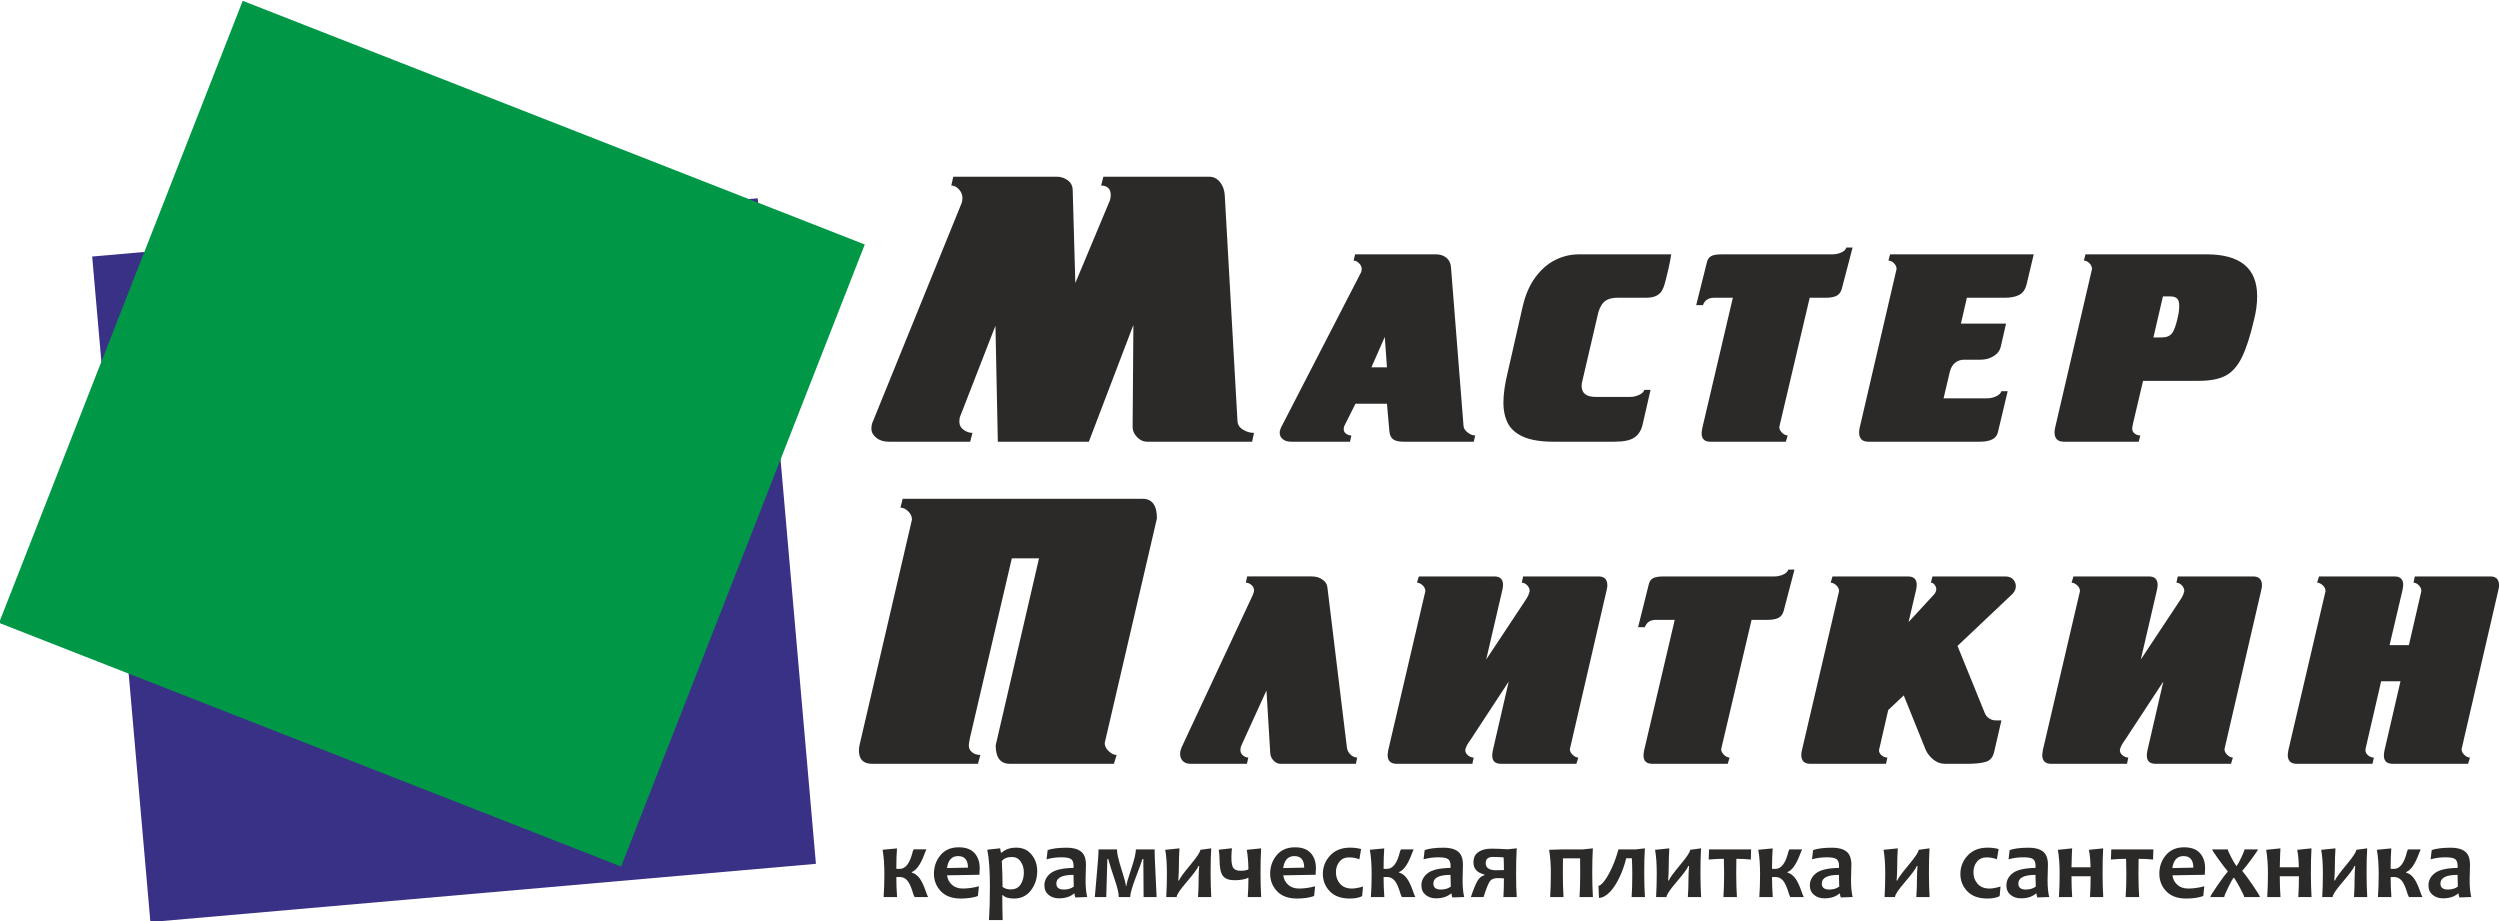<?xml version="1.0" encoding="UTF-8"?>
<!DOCTYPE svg PUBLIC "-//W3C//DTD SVG 1.1//EN" "http://www.w3.org/Graphics/SVG/1.1/DTD/svg11.dtd">
<!-- Creator: CorelDRAW 2020 (64-Bit) -->
<svg xmlns="http://www.w3.org/2000/svg" xml:space="preserve" width="200mm" height="73.698mm" version="1.1" style="shape-rendering:geometricPrecision; text-rendering:geometricPrecision; image-rendering:optimizeQuality; fill-rule:evenodd; clip-rule:evenodd"
viewBox="0 0 20000 7369.78"
 xmlns:xlink="http://www.w3.org/1999/xlink"
 xmlns:xodm="http://www.corel.com/coreldraw/odm/2003">
 <defs>
  <style type="text/css">
   <![CDATA[
    .fil1 {fill:#009846}
    .fil0 {fill:#393185}
    .fil3 {fill:#2B2A29;fill-rule:nonzero}
    .fil2 {fill:#2B2A29;fill-rule:nonzero}
   ]]>
  </style>
 </defs>
 <g id="Слой_x0020_1">
  <g id="_1799286250288">
   <polygon class="fil0" points="737.37,2052.15 6061.6,1586.35 6527.41,6910.54 1203.18,7376.34 "/>
   <polygon class="fil1" points="1941.79,6.58 6918.16,1955.95 4968.77,6932.31 -7.59,4982.94 "/>
   <path class="fil2" d="M7761.36 3533.66l-651.36 0c-40.96,0 -74.24,-10.74 -100.37,-31.76 -25.59,-21.48 -38.4,-45.55 -38.4,-72.68 0,-24.07 5.11,-46.1 15.88,-67.09l700.5 -1724.12c8.19,-16.4 11.78,-34.84 11.78,-55.31 0,-24.59 -9.22,-47.1 -27.66,-67.58 -18.44,-20.5 -38.91,-30.73 -61.43,-30.73l15.86 -70.67 829.55 0c31.25,0 59.91,9.73 86.53,28.68 26.13,19.45 39.43,46.59 39.43,81.42l21 740.44 270.9 -647.76c8.18,-16.4 12.29,-35.84 12.29,-58.9 0,-24.07 -7.18,-41.99 -21,-54.77 -14.35,-12.29 -32.77,-18.44 -55.82,-18.44l17.92 -70.67 845.44 0c36.35,0 65.53,14.85 89.08,45.06 23.06,29.69 35.35,66.05 36.88,108.55l101.4 1800.43c1.52,29.69 16.37,52.73 44.54,69.64 27.66,17.41 56.84,25.59 87.56,25.59l-14.84 70.67 -842.37 0c-28.15,0 -54.28,-12.29 -77.83,-36.35 -23.55,-24.07 -35.84,-51.21 -35.84,-80.9l6.15 -816.75 -356.4 934 -728.15 0 -18.96 -927.85 -282.15 725.08c-4.11,8.18 -6.67,22.54 -6.67,43.01 0,26.63 11.29,48.14 33.8,64.51 22.55,16.4 46.1,24.58 71.2,24.58l-18.44 70.67zm4029.06 0l-560.09 0c-38.74,0 -66.99,-6.14 -84.37,-18.46 -17.01,-11.94 -27.5,-33.31 -30.77,-64.08l-19.55 -221.22 -251.99 0 -89.06 177.78c-3.27,5.78 -4.72,15.19 -4.72,28.59 0,12.68 6.17,23.53 18.83,33.31 12.68,9.41 26.79,14.13 42.35,14.13l-10.84 49.95 -471.39 0c-27.53,0 -49.61,-6.51 -66.28,-19.91 -16.64,-13.39 -24.97,-30.4 -24.97,-51.77 0,-12.68 3.61,-26.42 10.5,-41.27l638.67 -1238.58c4.7,-7.96 6.86,-18.83 6.86,-32.22 0,-15.22 -6.86,-30.04 -21.36,-44.18 -14.11,-14.11 -28.59,-20.99 -43.81,-20.99l12.69 -49.98 647.72 0c32.2,0 59.36,9.07 82.18,27.17 22.44,18.46 34.76,43.8 36.92,76.74l100.3 1268.64c1.08,18.83 11.94,36.21 32.57,52.49 20.65,15.92 40.93,23.91 60.84,23.91l-11.23 49.95zm-712.16 -838.5l-106.81 243.66 124.19 0 -17.38 -243.66zm1685.54 480.07l279.85 0c23.18,0 45.99,-5.43 69.15,-15.93 22.81,-10.49 36.95,-23.89 41.64,-40.19l49.98 0 -62.64 273.35c-10.15,47.42 -31.51,82.92 -64.08,106.08 -32.6,23.55 -86.53,35.12 -161.85,35.12l-488.77 0c-97.74,0 -176.31,-12.31 -235.7,-37.29 -59,-24.97 -101.38,-60.47 -126.35,-106.44 -24.98,-45.99 -37.66,-102.46 -37.66,-169.07 0,-68.44 11.6,-150.25 35.12,-245.85l119.13 -523.5c20.99,-91.25 54.3,-168.74 99.93,-231.37 45.97,-62.64 98.82,-109.34 159.29,-139.75 60.47,-30.41 123.82,-45.63 190.44,-45.63l738.58 0c-9.39,61.56 -25.34,134.34 -47.79,219.06 -6.86,28.58 -15.56,52.13 -26.06,70.23 -10.49,18.46 -26.08,32.59 -46.33,42.72 -20.28,10.15 -48.16,15.22 -84,15.22l-223.75 0c-51.43,0 -89.43,12.29 -112.96,37.29 -23.89,24.61 -40.56,61.53 -49.6,110.79l-119.84 514.46c-4.35,15.21 -6.52,29.32 -6.52,41.64 0,59.37 36.92,89.06 110.79,89.06zm1009.92 -1140.47l888.49 0c22.81,0 45.62,-5.06 67.7,-14.82 22.44,-9.78 36.21,-23.18 40.9,-39.85l49.98 0 -86.9 332.38c-7.6,24.97 -21,43.09 -40.91,53.59 -19.91,10.49 -48.87,15.93 -86.9,15.93l-128.51 0 -243.32 1034.37c0,16.3 7.62,31.49 22.81,45.99 15.22,14.11 30.07,21.36 44.55,21.36l-14.85 49.95 -604.26 0c-46.36,0 -69.52,-22.44 -69.52,-67.33 0,-7.25 1.45,-19.56 4.33,-37.29l245.48 -1047.05 -149.88 0c-45.26,0 -74.95,19.54 -89.43,58.99l-53.96 0 86.9 -347.91c5.8,-20.65 17.01,-35.49 33.67,-44.54 17.02,-9.05 44.89,-13.77 83.63,-13.77zm1346.65 0l1149.53 0 -56.84 238.6c-9.78,41.27 -29.33,69.89 -58.31,85.45 -28.96,15.56 -68.04,23.18 -117.65,23.18l-301.97 0 -47.79 206.71 360.97 0 -41.62 182.47c-7.25,32.6 -26.45,58.66 -57.57,77.86 -31.15,19.19 -66.25,28.61 -104.99,28.61l-132.89 0c-26.43,0 -49.96,8.31 -70.6,24.61 -20.26,16.66 -34.4,40.9 -42.36,73.13l-49.61 211.09 351.58 0c22.79,0 45.97,-5.44 68.78,-15.93 23.16,-10.5 36.92,-24.27 41.99,-40.93l50.34 0 -78.56 330.19c-11.61,49.23 -60.11,73.86 -145.19,73.86l-891.01 0c-49.24,0 -73.87,-25.34 -73.87,-75.66 0,-8.7 1.45,-20.28 4.35,-35.13l295.43 -1270.8c0,-17.38 -7.25,-32.94 -21.36,-46.71 -14.11,-13.74 -28.61,-20.62 -43.81,-20.62l13.03 -49.98zm1563.54 0l968.84 0c269.75,0 404.43,111.53 404.43,334.54 0,59.74 -7.96,121.29 -23.89,184.66 -31.15,133.95 -64.09,236.04 -98.85,305.93 -34.76,70.23 -78.19,118.76 -130.33,145.9 -52.14,27.16 -122.74,40.93 -211.8,40.93l-447.87 0 -80.39 341.76c-4.32,21.73 -6.51,35.47 -6.51,40.56 0,16.28 6.88,29.67 20.28,39.83 13.4,9.76 28.25,14.84 44.89,14.84l-13.03 49.95 -599.57 0c-49.23,0 -73.84,-25.34 -73.84,-76.03 0,-8.33 1.45,-19.91 4.35,-34.76l295.43 -1270.8c0,-17.38 -7.25,-32.94 -21.36,-46.71 -14.48,-13.74 -28.96,-20.62 -43.81,-20.62l13.03 -49.98zm619.48 336.73l-76.03 328 67.33 0c37.29,0 64.45,-11.21 81.46,-33.31 17.01,-22.44 32.6,-65.51 46.34,-129.6 7.62,-30.43 11.24,-60.1 11.24,-89.08 0,-29.3 -5.81,-48.87 -17.38,-59.74 -11.95,-10.84 -29.7,-16.27 -54.31,-16.27l-58.65 0z"/>
   <path class="fil2" d="M8312.23 4466.68l-217.63 0 -335.4 1438.38c-6.15,30.73 -8.71,50.18 -8.71,57.35 0,24.07 9.22,43.02 27.66,56.84 18.44,13.84 39.94,20.48 64.53,20.48l-18.96 70.67 -847.47 0c-70.16,0 -104.97,-35.84 -104.97,-107.52 0,-13.84 2.04,-30.21 6.66,-49.17l417.85 -1797.35c0,-24.58 -10.25,-46.59 -30.21,-66.05 -20.5,-19.47 -40.98,-29.18 -61.97,-29.18l17.92 -70.68 1919.74 0c76.3,0 114.21,52.24 114.21,156.69l-417.85 1797.35c0,23.04 10.74,44.55 32.25,65.02 21.51,20.51 42.5,30.22 62.98,30.22l-21.51 70.67 -832.61 0c-75.27,0 -113.18,-49.16 -113.18,-147.99l346.67 -1495.73zm2306.86 231.72l156.39 1283.48c3.27,22.08 13.05,40.54 29.7,55.76 16.66,15.19 34.02,22.81 52.51,22.81l-10.53 49.95 -604.63 0c-19.17,0 -37.29,-8.33 -53.56,-25.34 -16.3,-17.02 -25,-36.21 -26.8,-57.58l-30.4 -503.61 -202.05 443.17c-4.32,10.12 -6.51,21.7 -6.51,34.76 0,15.92 6.88,29.67 20.28,41.27 13.4,11.58 27.88,17.38 43.09,17.38l-11.23 49.95 -452.19 0c-26.46,0 -46.71,-7.6 -60.85,-22.44 -14.11,-14.85 -21.36,-33.31 -21.36,-55.41 0,-16.64 3.64,-33.66 10.5,-50.67l569.52 -1218.69c7.23,-15.92 11.21,-29.67 11.21,-40.9 0,-17.01 -7.22,-31.49 -21.36,-43.07 -14.11,-11.95 -28.96,-17.75 -44.15,-17.75l10.84 -49.97 517.39 0c32.59,0 61.18,8.33 85.08,25.34 23.89,16.67 36.92,37.29 39.11,61.56zm1450.75 753.79l-301.94 460.52c-28.96,38.74 -44.18,68.44 -45.63,89.09 0,15.56 7.25,29.32 21.73,40.9 14.48,11.95 29.67,17.75 45.6,17.75l-10.49 49.95 -606.43 0c-47.78,0 -71.7,-23.89 -71.7,-71.68 0,-5.43 1.45,-17.38 4.35,-34.76l297.62 -1275.16c0,-17.38 -7.62,-32.94 -22.45,-46.7 -15.21,-13.74 -30.06,-20.63 -44.91,-20.63l15.22 -49.97 603.91 0c46.34,0 69.5,22.47 69.5,67.35 0,7.6 -1.45,19.55 -4.33,36.56l-130.36 560.82 284.96 -430.12c2.88,-5.06 10.84,-16.64 22.79,-34.76 12.31,-17.72 21.02,-32.2 26.45,-43.07 5.41,-10.86 9.76,-23.89 13.74,-39.48 0,-17.72 -6.88,-33.3 -20.28,-47.05 -13.74,-13.39 -27.88,-20.28 -42.7,-20.28l10.5 -49.97 604.26 0c46.34,0 69.52,23.89 69.52,71.7 0,7.23 -1.45,18.1 -4.35,32.21l-295.44 1277.68c0,16.3 7.6,31.49 22.82,46 15.19,14.48 30.04,21.36 44.52,21.36l-15.2 49.95 -603.91 0c-46.34,0 -69.52,-22.44 -69.52,-67.33 0,-7.25 1.45,-19.57 4.35,-37.29l127.8 -553.59zm1238.98 -840.69l888.48 0c22.82,0 45.63,-5.07 67.7,-14.83 22.45,-9.78 36.21,-23.18 40.91,-39.84l49.97 0 -86.89 332.37c-7.6,24.98 -21,43.1 -40.91,53.59 -19.91,10.5 -48.87,15.93 -86.9,15.93l-128.51 0 -243.32 1034.37c0,16.3 7.62,31.49 22.81,46 15.22,14.11 30.07,21.36 44.54,21.36l-14.84 49.95 -604.26 0c-46.37,0 -69.52,-22.44 -69.52,-67.33 0,-7.25 1.45,-19.57 4.32,-37.29l245.48 -1047.06 -149.88 0c-45.25,0 -74.95,19.54 -89.43,59l-53.95 0 86.89 -347.91c5.81,-20.65 17.02,-35.5 33.68,-44.55 17.01,-9.04 44.89,-13.76 83.63,-13.76zm2702.74 1151.33l-58.29 251.99c-9.41,42.73 -31.49,69.15 -66.25,79.65 -34.75,10.5 -82.91,15.93 -144.81,15.93l-182.48 0c-34.39,0 -65.53,-11.58 -93.78,-34.39 -27.87,-23.18 -48.15,-49.24 -60.81,-78.57l-175.25 -434.46 -124.17 117.3 -73.87 321.52c0,15.92 7.25,29.67 21.36,41.27 14.11,11.58 29.33,17.38 45.97,17.38l-11.21 49.95 -605.71 0c-48.15,0 -72.05,-23.89 -72.05,-71.68 0,-7.25 1.45,-19.2 4.7,-34.76l297.62 -1275.16c0,-17.38 -7.62,-32.94 -22.45,-46.7 -15.21,-13.74 -30.06,-20.63 -44.91,-20.63l14.85 -49.97 604.26 0c46.36,0 69.52,22.47 69.52,67.35 0,7.6 -1.45,19.55 -4.33,36.56l-60.84 261.04 204.21 -221.56c11.57,-13.77 17.38,-27.88 17.38,-41.65 0,-11.94 -4.36,-23.52 -13.03,-34.76 -8.71,-11.57 -18.83,-17.01 -30.44,-17.01l13.06 -49.97 582.18 0c27.88,0 48.87,7.96 63.35,23.55 14.11,15.93 21.36,34.02 21.36,54.3 0,21.36 -8.67,41.64 -26.05,61.18l-440.64 416.72 219.05 539.09c7.6,17.75 19.91,31.86 35.84,41.64 16.3,10.13 32.6,14.85 48.87,14.85l47.79 0zm1295.1 -310.64l-301.95 460.52c-28.96,38.74 -44.17,68.44 -45.62,89.09 0,15.56 7.25,29.32 21.73,40.9 14.48,11.95 29.67,17.75 45.6,17.75l-10.5 49.95 -606.42 0c-47.79,0 -71.71,-23.89 -71.71,-71.68 0,-5.43 1.45,-17.38 4.35,-34.76l297.62 -1275.16c0,-17.38 -7.62,-32.94 -22.44,-46.7 -15.22,-13.74 -30.07,-20.63 -44.91,-20.63l15.21 -49.97 603.92 0c46.34,0 69.49,22.47 69.49,67.35 0,7.6 -1.45,19.55 -4.32,36.56l-130.36 560.82 284.96 -430.12c2.87,-5.06 10.84,-16.64 22.78,-34.76 12.32,-17.72 21.02,-32.2 26.45,-43.07 5.41,-10.86 9.76,-23.89 13.75,-39.48 0,-17.72 -6.89,-33.3 -20.28,-47.05 -13.75,-13.39 -27.88,-20.28 -42.7,-20.28l10.49 -49.97 604.26 0c46.34,0 69.52,23.89 69.52,71.7 0,7.23 -1.45,18.1 -4.35,32.21l-295.43 1277.68c0,16.3 7.6,31.49 22.81,46 15.19,14.48 30.04,21.36 44.52,21.36l-15.19 49.95 -603.92 0c-46.34,0 -69.52,-22.44 -69.52,-67.33 0,-7.25 1.45,-19.57 4.35,-37.29l127.81 -553.59zm1897.2 -2.17l-154.6 0 -123.46 534.03c-1.1,5.43 -1.82,9.41 -1.82,11.94 -0.36,2.9 -0.36,4.7 -0.36,5.81 0,15.92 7.25,29.67 21.36,41.27 14.13,11.58 29.32,17.38 45.99,17.38l-11.23 49.95 -606.08 0c-47.79,0 -71.68,-23.89 -71.68,-71.68 0,-5.43 1.45,-17.38 4.35,-34.76l297.96 -1275.16c0,-17.38 -7.6,-32.94 -22.44,-46.7 -15.22,-13.74 -30.07,-20.63 -44.89,-20.63l14.82 -49.97 604.29 0c46.33,0 69.52,22.47 69.52,67.35 0,7.6 -1.45,19.55 -4.36,36.56l-104.64 445.7 154.6 0 99.58 -432.31c0,-17.38 -6.88,-32.94 -20.28,-46.7 -13.4,-13.74 -27.53,-20.63 -42.36,-20.63l10.5 -49.97 604.26 0c46.34,0 69.52,23.89 69.52,71.7 0,7.23 -1.45,18.1 -4.35,32.21l-295.43 1277.68c0,16.67 7.59,32.23 22.81,46.34 14.85,14.14 29.67,21.02 44.52,21.02l-15.19 49.95 -604.29 0c-46.34,0 -69.49,-22.44 -69.49,-67.33 0,-7.25 1.45,-19.57 4.32,-37.29l128.55 -555.76z"/>
   <path class="fil3" d="M7424.64 7176.61l-107.68 0c-2.2,-3.7 -5.35,-10.97 -9.75,-21.67 -15.49,-53.91 -31.54,-90.52 -48.01,-109.87 -16.45,-19.47 -37.17,-29.21 -61.99,-29.21 -6.44,0 -15.36,0.27 -26.61,0.82 0,51.44 2.06,104.79 6.03,159.93l-107.67 0c3.98,-53.62 6.03,-114.8 6.03,-183.66 0,-77.35 -4.79,-142.38 -14.39,-194.9l115.22 -10.84c-3.44,44.44 -5.22,98.9 -5.22,163.22 11.52,0.41 20.44,0.69 26.61,0.69 47.32,0 82.03,-45.4 103.97,-136.2 1.65,-6.73 4.66,-13.32 8.92,-20.03l100.83 0c-2.61,6.17 -7.27,17.55 -14,34.15 -30.59,83.81 -64.89,133.05 -102.88,147.45l0 3.98c25.37,7.54 46.63,23.18 63.64,47.04 17.02,23.87 33.48,58.85 49.26,104.94 4.8,14.13 10.7,28.93 17.69,44.16zm412.99 -231.8c0,13.58 -0.82,31.4 -2.33,53.36l-258.83 4.38c3.71,30.31 16.74,55.56 38.96,75.58 22.22,20.16 51.44,30.17 87.64,30.17 40.2,0 82.85,-6.03 128.12,-18.09l-7.96 77.9c-37.03,13.44 -82.84,20.17 -137.44,20.17 -69.13,0 -122.07,-19.48 -158.97,-58.3 -36.89,-38.81 -55.28,-85.59 -55.28,-140.19 0,-57.06 17.56,-106.57 52.41,-148.54 34.97,-41.98 83.53,-62.83 145.8,-62.83 56.78,0 98.89,15.37 126.46,46.23 27.71,30.73 41.42,70.78 41.42,120.16zm-93.95 -3.7c0,-61.59 -26.34,-92.46 -78.87,-92.46 -50.06,0 -79.83,31.97 -89.15,95.74l168.02 -3.28zm554.01 28.11c0,58.16 -16.6,109.19 -49.79,153.07 -33.19,44.03 -78.61,65.99 -136.22,65.99 -42.93,0 -72.28,-9.06 -88.47,-27.3l-4.8 0c0,65.56 0.97,132.09 2.89,199.3l-109.32 0c4.79,-76.96 7.27,-165.56 7.27,-266.11 0,-129.61 -7.01,-228.5 -20.99,-296.53l102.87 -11.25 6.04 34.56 6.44 0c28.67,-26.47 67.63,-39.78 117.01,-39.78 51.44,0 92.05,18.52 122.08,55.69 30.04,37.04 44.99,81.2 44.99,132.36zm-106.86 10.43c0,-33.75 -8.36,-62.83 -25.24,-87.1 -17.01,-24.42 -40.19,-36.63 -69.95,-36.63 -37.04,0 -64.06,10.84 -81.2,32.52 3.97,75.3 6.03,144.29 6.03,206.97 16.87,13.17 38.68,19.76 65.43,19.76 35.66,0 62.13,-13.17 79.28,-39.65 17.16,-26.33 25.65,-58.29 25.65,-95.87zm506.69 196.55l-94.78 3.29c-4.38,-11.38 -6.45,-21.53 -6.45,-30.58l-5.2 0c-29.49,25.09 -69.28,37.72 -119.34,37.72 -33.6,0 -61.31,-9.32 -83.39,-27.84 -22.22,-18.66 -33.19,-43.35 -33.19,-74.21 0,-40.74 17.13,-74.07 51.56,-99.99 34.43,-26.07 94.78,-39.78 181.06,-41.43 0.55,-4.8 0.82,-9.46 0.82,-13.72 0,-28.94 -6.99,-48.01 -20.85,-57.19 -13.99,-9.32 -39.5,-13.85 -76.81,-13.85 -40.46,0 -79.96,5.34 -118.5,16.04l8.77 -73.93c36.49,-12.62 87.93,-18.93 154.31,-18.93 48.55,0 86,10.16 112.34,30.59 26.47,20.3 39.64,55.96 39.64,106.85 0,11.25 -0.55,31.69 -1.51,61.45 -0.82,29.76 -1.37,49.65 -1.37,59.53 0,55.41 4.25,100.81 12.89,136.2zm-107.26 -83.53c-1.65,-36.21 -2.47,-67.49 -2.47,-93.69 -91.35,0 -137.03,23.19 -137.03,69.55 0,31.82 20.17,47.73 60.35,47.73 31.55,0 57.89,-7.81 79.15,-23.59zm662.64 83.94l-104.1 0c0,-42.11 -0.41,-99.02 -1.09,-170.76 -0.56,-71.88 -0.97,-116.46 -0.97,-133.87l-7.27 0c-5.34,19.33 -23.04,68.02 -52.94,146.35 -30.03,78.17 -44.99,130.99 -44.99,158.28l-91.37 0c0,-30.58 -10.97,-77.63 -32.91,-141.27 -21.95,-63.65 -39.09,-118.11 -51.44,-163.36l-6.86 0c0,17.96 -1.37,66.65 -4.38,146.08 -2.89,79.42 -4.39,132.35 -4.39,158.55l-91.63 0c0,-7.81 4.94,-64.74 14.82,-171.04 10.01,-106.16 14.94,-176.39 14.94,-210.68l147.45 0c0,30.72 11.94,83.53 35.8,158.28 23.88,74.76 35.81,119.61 35.81,134.69l3.98 0c0,-15.35 12.62,-60.35 38,-135.09 25.23,-74.76 37.85,-127.43 37.85,-157.88l149.51 0c0,34.29 2.75,103.56 8.1,207.94 5.34,104.38 8.08,162.27 8.08,173.78zm437.15 0l-106.03 0c3.43,-47.46 5.21,-100.54 5.21,-159.52 0,-23.86 1.51,-53.5 4.38,-88.88l-6.03 0c-6.99,20.17 -38.82,63.24 -95.6,129.48 -52.53,61.04 -78.73,100.68 -78.73,118.92l-83.26 0c3.57,-58.43 5.22,-122.07 5.22,-190.93 0,-77.35 -4.53,-139.77 -13.58,-187.23l114.11 -11.65c-3.29,51.43 -4.79,102.59 -4.79,153.48 0,26.88 -1.52,61.31 -4.53,103.29l6.03 0c5.07,-16.87 35.52,-58.71 91.21,-125.38 52.54,-62.95 78.87,-102.86 78.87,-119.74l87.1 -11.65c-3.15,51.43 -4.8,117.81 -4.8,198.88 0,64.33 1.78,127.97 5.22,190.93zm399.42 0l-107.27 0c3.44,-44.44 5.22,-96.15 5.22,-155.13 -26.75,13.45 -64.05,20.17 -111.65,20.17 -43.2,0 -73.93,-11.39 -92.05,-34.16 -18.24,-22.77 -27.44,-67.21 -27.44,-133.05 0,-24.96 -2.05,-50.47 -6.3,-76.8l105.62 -11.67c-2.87,25.25 -4.38,49.8 -4.38,73.52 0,42.66 5.34,71.06 16.05,85.32 10.7,14.12 30.31,21.26 58.7,21.26 26.2,0 46.78,-3.7 61.45,-10.84 -0.82,-60.07 -5.22,-112.34 -13.3,-156.78l114.94 -11.65c-3.16,51.98 -4.81,118.23 -4.81,198.88 0,68.86 1.79,132.5 5.22,190.93zm437.96 -231.8c0,13.58 -0.83,31.4 -2.33,53.36l-258.83 4.38c3.71,30.31 16.73,55.56 38.95,75.58 22.22,20.16 51.45,30.17 87.65,30.17 40.19,0 82.85,-6.03 128.12,-18.09l-7.97 77.9c-37.02,13.44 -82.83,20.17 -137.43,20.17 -69.13,0 -122.08,-19.48 -158.97,-58.3 -36.89,-38.81 -55.28,-85.59 -55.28,-140.19 0,-57.06 17.56,-106.57 52.4,-148.54 34.98,-41.98 83.53,-62.83 145.8,-62.83 56.79,0 98.9,15.37 126.47,46.23 27.71,30.73 41.42,70.78 41.42,120.16zm-93.96 -3.7c0,-61.59 -26.33,-92.46 -78.87,-92.46 -50.06,0 -79.83,31.97 -89.15,95.74l168.02 -3.28zm470.49 151.15l-6.86 76.67c-24.42,12.89 -57.48,19.35 -99.17,19.35 -69.13,0 -122.36,-19.35 -159.38,-57.89 -37.19,-38.55 -55.71,-84.9 -55.71,-139.08 0,-56.24 19.48,-105.35 58.31,-147.18 38.82,-41.97 92.03,-62.96 159.52,-62.96 32.92,0 62.27,3.84 88.06,11.25l-13.72 82.02c-24.68,-10.14 -52.25,-15.36 -82.7,-15.36 -32.52,0 -58.02,11.52 -76.82,34.43 -18.79,22.9 -28.12,51.16 -28.12,84.63 0,36.35 11.11,67.21 33.34,92.44 22.22,25.11 53.76,37.72 94.5,37.72 23.73,0 53.36,-5.34 88.75,-16.04zm418.76 84.35l-107.67 0c-2.2,-3.7 -5.36,-10.97 -9.75,-21.67 -15.5,-53.91 -31.54,-90.52 -48.01,-109.87 -16.45,-19.47 -37.17,-29.21 -61.99,-29.21 -6.44,0 -15.36,0.27 -26.61,0.82 0,51.44 2.06,104.79 6.03,159.93l-107.67 0c3.98,-53.62 6.03,-114.8 6.03,-183.66 0,-77.35 -4.79,-142.38 -14.39,-194.9l115.22 -10.84c-3.44,44.44 -5.22,98.9 -5.22,163.22 11.51,0.41 20.43,0.69 26.61,0.69 47.32,0 82.03,-45.4 103.97,-136.2 1.65,-6.73 4.66,-13.32 8.92,-20.03l100.81 0c-2.61,6.17 -7.27,17.55 -13.99,34.15 -30.58,83.81 -64.88,133.05 -102.88,147.45l0 3.98c25.38,7.54 46.64,23.18 63.64,47.04 17.02,23.87 33.47,58.85 49.25,104.94 4.81,14.13 10.7,28.93 17.7,44.16zm390.91 -0.41l-94.78 3.29c-4.38,-11.38 -6.44,-21.53 -6.44,-30.58l-5.21 0c-29.49,25.09 -69.27,37.72 -119.33,37.72 -33.6,0 -61.31,-9.32 -83.41,-27.84 -22.22,-18.66 -33.19,-43.35 -33.19,-74.21 0,-40.74 17.14,-74.07 51.58,-99.99 34.43,-26.07 94.78,-39.78 181.05,-41.43 0.56,-4.8 0.83,-9.46 0.83,-13.72 0,-28.94 -6.99,-48.01 -20.85,-57.19 -13.99,-9.32 -39.5,-13.85 -76.81,-13.85 -40.46,0 -79.96,5.34 -118.52,16.04l8.78 -73.93c36.5,-12.62 87.93,-18.93 154.32,-18.93 48.55,0 86,10.16 112.34,30.59 26.46,20.3 39.63,55.96 39.63,106.85 0,11.25 -0.54,31.69 -1.5,61.45 -0.83,29.76 -1.37,49.65 -1.37,59.53 0,55.41 4.24,100.81 12.88,136.2zm-107.25 -83.53c-1.65,-36.21 -2.48,-67.49 -2.48,-93.69 -91.34,0 -137.02,23.19 -137.02,69.55 0,31.82 20.17,47.73 60.35,47.73 31.55,0 57.89,-7.81 79.15,-23.59zm527.53 83.94l-106.44 0c2.61,-48.27 3.98,-98.07 3.98,-149.51 -16.87,-1.64 -33.19,-2.33 -48.97,-2.33 -28.67,0 -49.25,7.55 -61.72,22.91 -12.49,15.22 -29.91,58.16 -52.41,128.93l-101.35 0c21.8,-65.15 40.04,-109.32 54.86,-132.77 14.95,-23.45 32.65,-37.44 53.22,-41.97l0 -6.03c-58.29,-13.73 -87.51,-45.81 -87.51,-96.57 0,-37.17 13.03,-64.87 39.36,-82.85 26.21,-18.1 60.63,-27.16 103.29,-27.16 34.57,0 78.87,1.52 133.05,4.81l70.64 -7.68c-3.43,60.07 -5.22,126.32 -5.22,198.88 0,80.65 1.79,144.44 5.22,191.34zm-102.46 -216.16c0,-38.54 -0.83,-72.43 -2.33,-101.37 -29.49,-2.33 -58.3,-3.57 -86.42,-3.57 -38.13,0 -57.06,16.47 -57.06,49.52 0,37.99 28.26,56.93 84.76,56.93 14.96,0 35.39,-0.42 61.05,-1.51zm711.75 216.16l-106.85 0c3.43,-55.41 5.21,-119.05 5.21,-190.93 0,-37.72 -0.28,-77.35 -0.82,-118.92l-137.03 0c-0.54,34.3 -0.82,73.93 -0.82,118.92 0,68.86 1.78,132.5 5.22,190.93l-106.86 0c3.7,-55.41 5.62,-119.05 5.62,-190.93 0,-71.19 -4.66,-133.59 -13.98,-187.23l112.06 -3.56 159.93 0 77.91 -8.09c-3.16,51.98 -4.81,118.23 -4.81,198.88 0,68.86 1.79,132.5 5.22,190.93zm416.3 0l-106.43 0c3.42,-50.06 5.2,-111.1 5.2,-182.83 0,-42.12 -1.09,-84.49 -3.15,-127.43l-45.42 0c-5.89,24.42 -13.16,48.97 -21.8,73.8 -8.51,24.81 -18.24,48.82 -29.08,72.14 -10.84,23.32 -22.63,45.13 -35.12,65.43 -12.61,20.44 -26.06,38.26 -40.18,53.63 -14.28,15.49 -29.08,27.85 -44.45,37.04 -15.36,9.18 -31.14,14.25 -47.18,15.08l-4.11 -96.42c7.53,-1.37 15.91,-6.18 24.96,-14.54 9.05,-8.24 18.52,-19.34 28.39,-33.2 9.74,-13.71 19.62,-29.76 29.49,-48 9.87,-18.11 19.47,-37.86 28.94,-58.98 9.33,-21.26 18.11,-43.48 26.33,-66.81 8.1,-23.18 15.5,-46.77 21.81,-70.63l138.28 0 73.1 -8.09c-3.42,51.98 -5.2,118.23 -5.2,198.88 0,68.86 1.92,132.5 5.62,190.93zm449.35 0l-106.03 0c3.43,-47.46 5.22,-100.54 5.22,-159.52 0,-23.86 1.5,-53.5 4.38,-88.88l-6.03 0c-6.99,20.17 -38.83,63.24 -95.61,129.48 -52.52,61.04 -78.72,100.68 -78.72,118.92l-83.27 0c3.57,-58.43 5.22,-122.07 5.22,-190.93 0,-77.35 -4.53,-139.77 -13.58,-187.23l114.11 -11.65c-3.29,51.43 -4.79,102.59 -4.79,153.48 0,26.88 -1.52,61.31 -4.53,103.29l6.03 0c5.08,-16.87 35.53,-58.71 91.22,-125.38 52.53,-62.95 78.87,-102.86 78.87,-119.74l87.1 -11.65c-3.16,51.43 -4.81,117.81 -4.81,198.88 0,64.33 1.79,127.97 5.22,190.93zm400.25 -381.72l-2.47 81.47c-38.81,-3.98 -77.36,-5.9 -115.63,-5.9 -0.82,37.72 -1.23,76.96 -1.23,117.7 0,68.84 1.92,131.67 5.62,188.45l-108.09 0c3.7,-53.9 5.61,-116.72 5.61,-188.45 0,-39.37 -0.68,-78.61 -2.05,-117.7 -38.82,0 -79.28,1.92 -121.39,5.9l2.87 -81.47 336.76 0zm421.09 381.72l-107.67 0c-2.2,-3.7 -5.35,-10.97 -9.74,-21.67 -15.5,-53.91 -31.54,-90.52 -48.01,-109.87 -16.46,-19.47 -37.18,-29.21 -61.99,-29.21 -6.45,0 -15.37,0.27 -26.62,0.82 0,51.44 2.07,104.79 6.03,159.93l-107.66 0c3.98,-53.62 6.03,-114.8 6.03,-183.66 0,-77.35 -4.8,-142.38 -14.4,-194.9l115.22 -10.84c-3.43,44.44 -5.22,98.9 -5.22,163.22 11.52,0.41 20.44,0.69 26.62,0.69 47.31,0 82.02,-45.4 103.96,-136.2 1.66,-6.73 4.66,-13.32 8.92,-20.03l100.82 0c-2.61,6.17 -7.27,17.55 -14,34.15 -30.58,83.81 -64.87,133.05 -102.87,147.45l0 3.98c25.37,7.54 46.64,23.18 63.64,47.04 17.01,23.87 33.47,58.85 49.25,104.94 4.8,14.13 10.7,28.93 17.69,44.16zm390.92 -0.41l-94.78 3.29c-4.38,-11.38 -6.45,-21.53 -6.45,-30.58l-5.2 0c-29.49,25.09 -69.27,37.72 -119.35,37.72 -33.6,0 -61.31,-9.32 -83.39,-27.84 -22.22,-18.66 -33.19,-43.35 -33.19,-74.21 0,-40.74 17.13,-74.07 51.56,-99.99 34.43,-26.07 94.78,-39.78 181.07,-41.43 0.56,-4.8 0.82,-9.46 0.82,-13.72 0,-28.94 -6.99,-48.01 -20.85,-57.19 -13.99,-9.32 -39.5,-13.85 -76.82,-13.85 -40.46,0 -79.96,5.34 -118.5,16.04l8.77 -73.93c36.49,-12.62 87.93,-18.93 154.32,-18.93 48.56,0 86.01,10.16 112.34,30.59 26.47,20.3 39.64,55.96 39.64,106.85 0,11.25 -0.55,31.69 -1.51,61.45 -0.82,29.76 -1.37,49.65 -1.37,59.53 0,55.41 4.25,100.81 12.89,136.2zm-107.26 -83.53c-1.65,-36.21 -2.47,-67.49 -2.47,-93.69 -91.36,0 -137.04,23.19 -137.04,69.55 0,31.82 20.17,47.73 60.35,47.73 31.57,0 57.9,-7.81 79.16,-23.59zm722.85 83.94l-106.03 0c3.43,-47.46 5.22,-100.54 5.22,-159.52 0,-23.86 1.5,-53.5 4.38,-88.88l-6.03 0c-6.99,20.17 -38.83,63.24 -95.61,129.48 -52.52,61.04 -78.72,100.68 -78.72,118.92l-83.27 0c3.57,-58.43 5.22,-122.07 5.22,-190.93 0,-77.35 -4.53,-139.77 -13.58,-187.23l114.11 -11.65c-3.29,51.43 -4.79,102.59 -4.79,153.48 0,26.88 -1.52,61.31 -4.53,103.29l6.03 0c5.08,-16.87 35.53,-58.71 91.22,-125.38 52.53,-62.95 78.87,-102.86 78.87,-119.74l87.1 -11.65c-3.16,51.43 -4.81,117.81 -4.81,198.88 0,64.33 1.79,127.97 5.22,190.93zm567.45 -84.35l-6.86 76.67c-24.42,12.89 -57.48,19.35 -99.17,19.35 -69.13,0 -122.36,-19.35 -159.38,-57.89 -37.18,-38.55 -55.7,-84.9 -55.7,-139.08 0,-56.24 19.48,-105.35 58.31,-147.18 38.81,-41.97 92.02,-62.96 159.51,-62.96 32.92,0 62.27,3.84 88.06,11.25l-13.72 82.02c-24.68,-10.14 -52.25,-15.36 -82.7,-15.36 -32.52,0 -58.02,11.52 -76.82,34.43 -18.79,22.9 -28.12,51.16 -28.12,84.63 0,36.35 11.11,67.21 33.34,92.44 22.22,25.11 53.76,37.72 94.5,37.72 23.73,0 53.36,-5.34 88.75,-16.04zm389.41 83.94l-94.78 3.29c-4.38,-11.38 -6.44,-21.53 -6.44,-30.58l-5.21 0c-29.5,25.09 -69.28,37.72 -119.34,37.72 -33.61,0 -61.31,-9.32 -83.4,-27.84 -22.22,-18.66 -33.19,-43.35 -33.19,-74.21 0,-40.74 17.13,-74.07 51.56,-99.99 34.43,-26.07 94.78,-39.78 181.07,-41.43 0.56,-4.8 0.82,-9.46 0.82,-13.72 0,-28.94 -6.99,-48.01 -20.85,-57.19 -14,-9.32 -39.51,-13.85 -76.82,-13.85 -40.46,0 -79.96,5.34 -118.5,16.04l8.77 -73.93c36.5,-12.62 87.93,-18.93 154.31,-18.93 48.57,0 86.02,10.16 112.35,30.59 26.47,20.3 39.64,55.96 39.64,106.85 0,11.25 -0.55,31.69 -1.51,61.45 -0.82,29.76 -1.37,49.65 -1.37,59.53 0,55.41 4.25,100.81 12.89,136.2zm-107.26 -83.53c-1.65,-36.21 -2.47,-67.49 -2.47,-93.69 -91.36,0 -137.04,23.19 -137.04,69.55 0,31.82 20.17,47.73 60.35,47.73 31.56,0 57.9,-7.81 79.16,-23.59zm539.6 83.94l-106.02 0c3.42,-47.73 5.21,-103.14 5.21,-166.38l-153.07 0c0,59.53 1.78,114.95 5.48,166.38l-106.03 0c3.7,-55.41 5.62,-119.05 5.62,-190.93 0,-71.19 -4.66,-133.59 -13.98,-187.23l114.11 -11.65c-1.63,17.41 -3.42,67.75 -5.2,151.15l152.24 0c-0.82,-53.91 -5.07,-100.4 -12.89,-139.5l114.12 -11.65c-3.16,51.98 -4.8,118.23 -4.8,198.88 0,68.86 1.79,132.5 5.21,190.93zm401.09 -381.72l-2.48 81.47c-38.81,-3.98 -77.35,-5.9 -115.63,-5.9 -0.81,37.72 -1.22,76.96 -1.22,117.7 0,68.84 1.91,131.67 5.62,188.45l-108.1 0c3.7,-53.9 5.62,-116.72 5.62,-188.45 0,-39.37 -0.68,-78.61 -2.05,-117.7 -38.82,0 -79.28,1.92 -121.39,5.9l2.87 -81.47 336.76 0zm413.82 149.92c0,13.58 -0.83,31.4 -2.33,53.36l-258.83 4.38c3.71,30.31 16.73,55.56 38.95,75.58 22.22,20.16 51.45,30.17 87.65,30.17 40.19,0 82.85,-6.03 128.11,-18.09l-7.96 77.9c-37.02,13.44 -82.84,20.17 -137.44,20.17 -69.12,0 -122.07,-19.48 -158.96,-58.3 -36.9,-38.81 -55.28,-85.59 -55.28,-140.19 0,-57.06 17.56,-106.57 52.4,-148.54 34.98,-41.98 83.53,-62.83 145.8,-62.83 56.78,0 98.9,15.37 126.47,46.23 27.7,30.73 41.42,70.78 41.42,120.16zm-93.96 -3.7c0,-61.59 -26.33,-92.46 -78.87,-92.46 -50.06,0 -79.83,31.97 -89.15,95.74l168.02 -3.28zm532.75 235.5l-125.77 0c0,-7.27 -10.97,-31.4 -32.93,-72.28 -20.85,-38.95 -36.89,-66.11 -47.87,-81.61l-5.63 0c-8.78,12.06 -23.32,38.81 -43.34,80.37 -20.17,41.57 -30.18,65.97 -30.18,73.52l-111.65 0c0,-6.44 19.34,-37.71 58.02,-94.09 38.68,-56.23 65.7,-92.03 80.92,-107.68l0 -6.03c-12.75,-13.86 -36.07,-44.03 -69.8,-90.39 -35.95,-49.51 -53.91,-77.36 -53.91,-83.53l124.95 0c0,6.99 9.05,27.71 26.88,62.27 17.43,33.47 30.89,56.51 40.21,69.13l4.93 0c8.23,-10.43 20.58,-33.19 37.04,-68.17 16.59,-34.97 24.82,-56.1 24.82,-63.23l107.68 0c0,5.08 -17.97,31.82 -53.64,80.38 -35.79,48.41 -59.25,77.9 -70.49,88.32l0 6.05c15.23,16.87 41.97,53.21 80.37,108.9 39.65,57.61 59.39,90.26 59.39,98.07zm412.73 0l-106.02 0c3.42,-47.73 5.21,-103.14 5.21,-166.38l-153.07 0c0,59.53 1.78,114.95 5.48,166.38l-106.03 0c3.71,-55.41 5.62,-119.05 5.62,-190.93 0,-71.19 -4.66,-133.59 -13.98,-187.23l114.12 -11.65c-1.64,17.41 -3.43,67.75 -5.21,151.15l152.24 0c-0.82,-53.91 -5.07,-100.4 -12.89,-139.5l114.12 -11.65c-3.16,51.98 -4.8,118.23 -4.8,198.88 0,68.86 1.79,132.5 5.21,190.93zm445.66 0l-106.03 0c3.44,-47.46 5.22,-100.54 5.22,-159.52 0,-23.86 1.51,-53.5 4.38,-88.88l-6.03 0c-6.99,20.17 -38.82,63.24 -95.6,129.48 -52.53,61.04 -78.74,100.68 -78.74,118.92l-83.27 0c3.57,-58.43 5.22,-122.07 5.22,-190.93 0,-77.35 -4.52,-139.77 -13.58,-187.23l114.12 -11.65c-3.29,51.43 -4.8,102.59 -4.8,153.48 0,26.88 -1.51,61.31 -4.52,103.29l6.03 0c5.08,-16.87 35.53,-58.71 91.22,-125.38 52.54,-62.95 78.87,-102.86 78.87,-119.74l87.1 -11.65c-3.15,51.43 -4.8,117.81 -4.8,198.88 0,64.33 1.78,127.97 5.21,190.93zm441.25 0l-107.67 0c-2.19,-3.7 -5.35,-10.97 -9.74,-21.67 -15.5,-53.91 -31.54,-90.52 -48.01,-109.87 -16.46,-19.47 -37.17,-29.21 -61.99,-29.21 -6.45,0 -15.37,0.27 -26.62,0.82 0,51.44 2.07,104.79 6.04,159.93l-107.67 0c3.98,-53.62 6.03,-114.8 6.03,-183.66 0,-77.35 -4.8,-142.38 -14.4,-194.9l115.22 -10.84c-3.43,44.44 -5.22,98.9 -5.22,163.22 11.52,0.41 20.44,0.69 26.62,0.69 47.32,0 82.02,-45.4 103.97,-136.2 1.65,-6.73 4.66,-13.32 8.92,-20.03l100.81 0c-2.61,6.17 -7.27,17.55 -13.99,34.15 -30.59,83.81 -64.88,133.05 -102.88,147.45l0 3.98c25.38,7.54 46.64,23.18 63.64,47.04 17.01,23.87 33.47,58.85 49.25,104.94 4.8,14.13 10.7,28.93 17.69,44.16zm390.92 -0.41l-94.78 3.29c-4.38,-11.38 -6.44,-21.53 -6.44,-30.58l-5.21 0c-29.49,25.09 -69.27,37.72 -119.33,37.72 -33.61,0 -61.32,-9.32 -83.41,-27.84 -22.22,-18.66 -33.19,-43.35 -33.19,-74.21 0,-40.74 17.13,-74.07 51.56,-99.99 34.44,-26.07 94.79,-39.78 181.07,-41.43 0.56,-4.8 0.82,-9.46 0.82,-13.72 0,-28.94 -6.99,-48.01 -20.85,-57.19 -13.99,-9.32 -39.5,-13.85 -76.8,-13.85 -40.46,0 -79.98,5.34 -118.52,16.04l8.77 -73.93c36.49,-12.62 87.94,-18.93 154.32,-18.93 48.56,0 86.01,10.16 112.34,30.59 26.47,20.3 39.64,55.96 39.64,106.85 0,11.25 -0.55,31.69 -1.51,61.45 -0.82,29.76 -1.37,49.65 -1.37,59.53 0,55.41 4.25,100.81 12.89,136.2zm-107.26 -83.53c-1.65,-36.21 -2.47,-67.49 -2.47,-93.69 -91.35,0 -137.03,23.19 -137.03,69.55 0,31.82 20.17,47.73 60.35,47.73 31.56,0 57.89,-7.81 79.15,-23.59z"/>
  </g>
 </g>
</svg>

